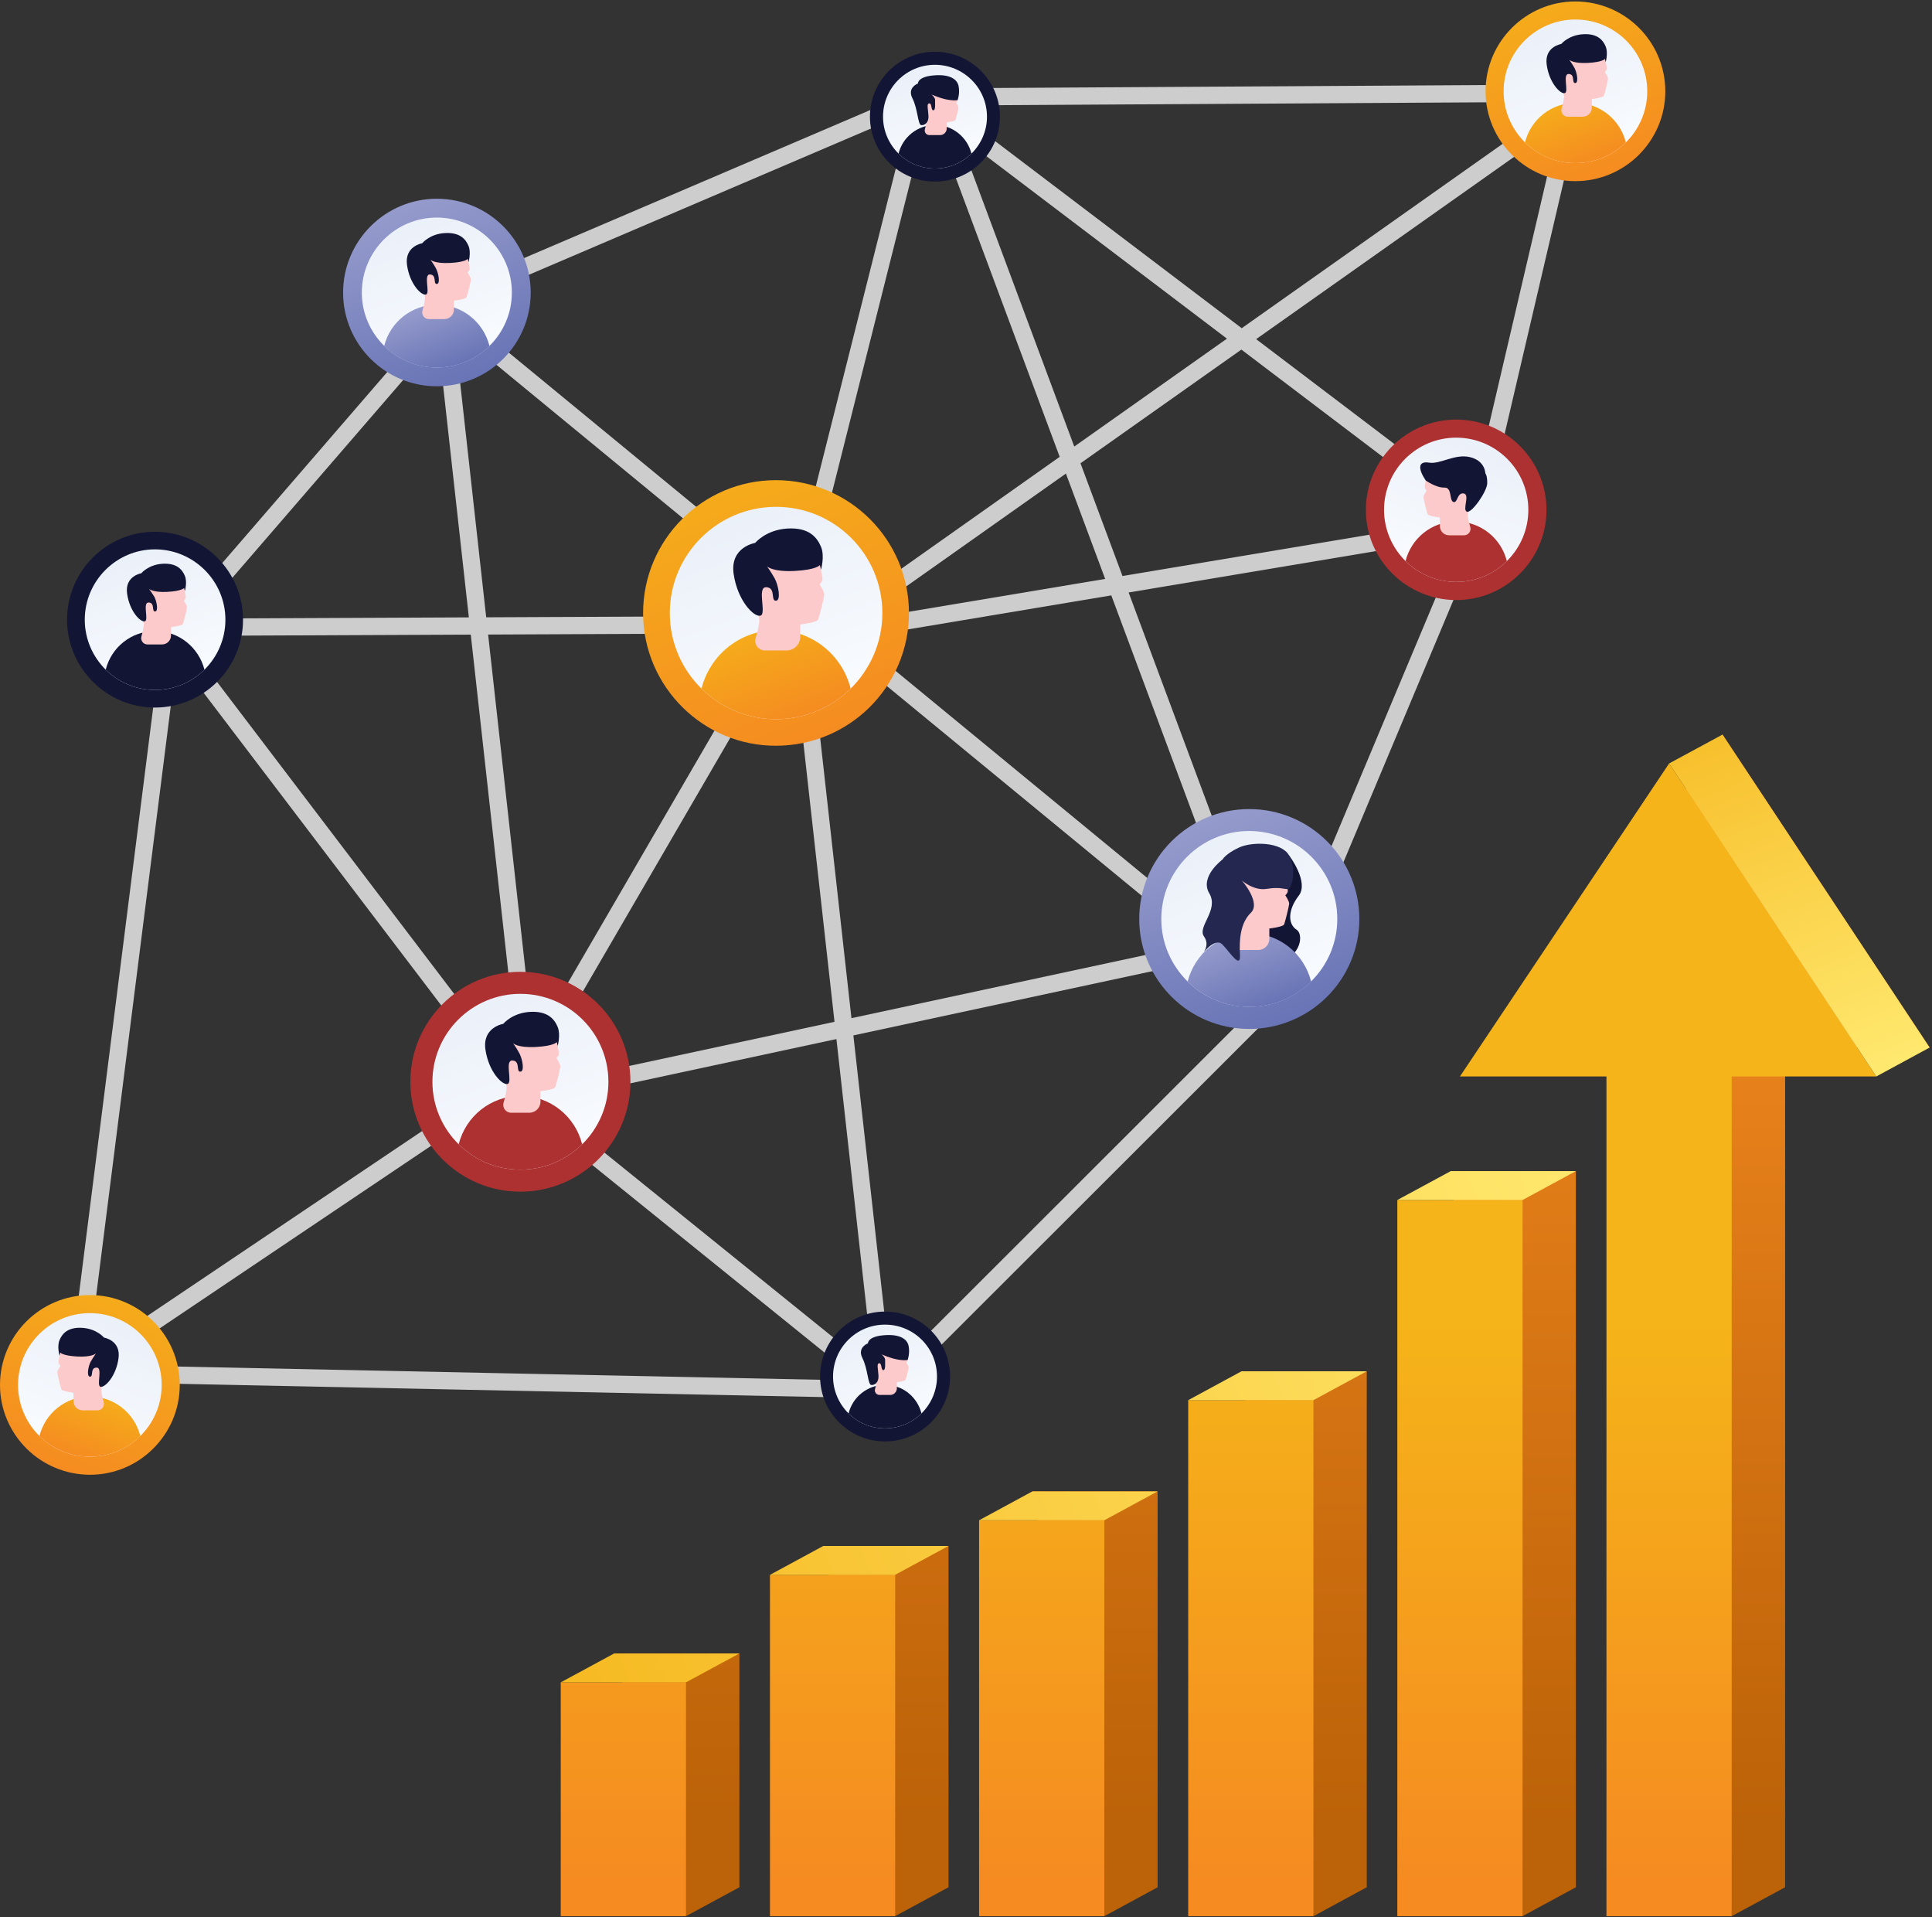 <svg width="379" height="376" viewBox="0 0 379 376" fill="none" xmlns="http://www.w3.org/2000/svg">
    <rect x="0" y="0" width="379" height="376" fill="#333333" stroke="none"/>
    <path d="M145.047 370.137L134.568 375.804L120.48 324.281H145.047V370.137Z" fill="url(#paint0_linear_407_2478)" />
    <path d="M186.07 370.137L175.591 375.804L161.504 303.198H186.07V370.137Z" fill="url(#paint1_linear_407_2478)" />
    <path d="M227.093 370.137L216.637 375.804L202.527 292.494H227.093V370.137Z" fill="url(#paint2_linear_407_2478)" />
    <path d="M268.117 370.137L257.66 375.804L243.551 268.937H268.117V370.137Z" fill="url(#paint3_linear_407_2478)" />
    <path d="M309.138 370.137L298.681 375.804L284.594 229.68H309.138V370.137Z" fill="url(#paint4_linear_407_2478)" />
    <path d="M378.534 205.45L337.902 144.069L296.879 205.45H325.619L339.707 375.804L350.185 370.137V205.45H378.534Z"
        fill="url(#paint5_linear_407_2478)" />
    <path d="M134.566 329.948H110V375.804H134.566V329.948Z" fill="url(#paint6_linear_407_2478)" />
    <path d="M175.609 308.865H151.043V375.804H175.609V308.865Z" fill="url(#paint7_linear_407_2478)" />
    <path d="M216.633 298.161H192.066V375.804H216.633V298.161Z" fill="url(#paint8_linear_407_2478)" />
    <path d="M257.656 274.603H233.09V375.804H257.656V274.603Z" fill="url(#paint9_linear_407_2478)" />
    <path d="M298.679 235.347H274.113V375.804H298.679V235.347Z" fill="url(#paint10_linear_407_2478)" />
    <path d="M368.075 211.117L327.422 149.736L286.398 211.117H315.139V375.804H339.705V211.117H368.075Z"
        fill="url(#paint11_linear_407_2478)" />
    <path d="M145.045 324.281L134.566 329.948H110L120.479 324.281H145.045Z" fill="url(#paint12_linear_407_2478)" />
    <path d="M186.066 303.198L175.587 308.865H151.043L161.5 303.198H186.066Z" fill="url(#paint13_linear_407_2478)" />
    <path d="M227.089 292.494L216.633 298.161H192.066L202.523 292.494H227.089Z" fill="url(#paint14_linear_407_2478)" />
    <path d="M268.113 268.937L257.656 274.603H233.09L243.547 268.937H268.113Z" fill="url(#paint15_linear_407_2478)" />
    <path d="M309.136 229.681L298.679 235.348H274.113L284.592 229.681H309.136Z" fill="url(#paint16_linear_407_2478)" />
    <path d="M337.901 144.069L327.422 149.736L368.076 211.117L378.532 205.45L337.901 144.069Z"
        fill="url(#paint17_linear_407_2478)" />
    <path d="M102.09 212.155L155.527 120.226" stroke="#CDCDCD" stroke-width="3.384" stroke-miterlimit="10" />
    <path d="M85.719 59.757L250.66 195.437L288.987 104.094L309.053 18.265L181.005 19.025L85.719 59.757Z"
        stroke="#CDCDCD" stroke-width="3.384" stroke-miterlimit="10" />
    <path d="M98.437 210.006L33.543 124.655L87.175 62.58L104.111 214.934L245.094 184.646L186.396 27.08"
        stroke="#CDCDCD" stroke-width="3.384" stroke-miterlimit="10" />
    <path d="M309.074 20.176L161.373 124.525L291.421 102.769L181.004 19.025L154.438 124.525" stroke="#CDCDCD"
        stroke-width="3.384" stroke-miterlimit="10" />
    <path d="M156.982 122.484L33.543 123.027" stroke="#CDCDCD" stroke-width="3.384" stroke-miterlimit="10" />
    <path d="M156.981 124.916L173.46 272.559L102.109 214.935" stroke="#CDCDCD" stroke-width="3.384"
        stroke-miterlimit="10" />
    <path d="M33.543 124.655L15.238 269.302L173.461 272.559L250.66 195.437" stroke="#CDCDCD" stroke-width="3.384"
        stroke-miterlimit="10" />
    <path d="M99.567 212.59L15.238 269.302" stroke="#CDCDCD" stroke-width="3.384" stroke-miterlimit="10" />
    <path
        d="M186.376 269.975C186.376 273.514 184.919 276.728 182.571 279.029C180.267 281.309 177.093 282.698 173.615 282.698C170.136 282.698 166.984 281.309 164.679 279.029C162.332 276.728 160.875 273.514 160.875 269.975C160.875 262.94 166.593 257.23 173.615 257.23C180.658 257.23 186.376 262.94 186.376 269.975Z"
        fill="#131535" />
    <path
        d="M183.81 269.975C183.81 272.797 182.636 275.36 180.766 277.205C178.919 279.029 176.375 280.136 173.592 280.136C170.81 280.136 168.288 279.029 166.462 277.205C164.592 275.36 163.418 272.797 163.418 269.975C163.418 264.351 167.983 259.792 173.592 259.792C179.245 259.77 183.81 264.33 183.81 269.975Z"
        fill="url(#paint18_linear_407_2478)" />
    <path
        d="M180.766 277.205C178.918 279.029 176.374 280.136 173.592 280.136C170.809 280.136 168.287 279.029 166.461 277.205C167.265 273.992 170.157 271.604 173.635 271.604C177.092 271.604 179.961 273.992 180.766 277.205Z"
        fill="#131535" />
    <path
        d="M177.788 265.264C177.788 265.264 178.136 266.588 178.071 266.805C178.005 267.022 177.788 267.218 177.788 267.218C177.788 267.218 178.266 267.912 178.245 268.216C178.223 268.52 177.766 270.366 177.636 270.626C177.505 270.887 175.94 271.082 175.94 271.082V272.277C175.94 272.993 175.353 273.579 174.636 273.579H172.527C171.918 273.579 171.483 272.993 171.657 272.407C171.853 271.734 172.027 270.974 172.005 270.605C171.962 269.888 170.918 267.999 171.201 266.132C171.483 264.221 177.027 262.506 177.788 265.264Z"
        fill="#FCCACA" />
    <path
        d="M172.918 265.611C172.918 265.611 174.788 266.458 176.331 266.675C177.875 266.892 178.07 266.675 178.07 266.675C178.07 266.675 178.527 265.394 178.244 263.983C177.962 262.571 176.462 261.594 173.309 261.877C170.157 262.159 170.266 263.462 170.266 263.462C170.266 263.462 168.114 264.243 169.179 266.349C170.244 268.455 170.244 271.517 170.896 271.625C171.548 271.712 172.418 271.169 172.331 269.802C172.266 268.434 171.918 267.413 172.483 267.37C173.027 267.326 172.788 268.738 173.288 268.716C173.788 268.694 173.592 267.261 173.636 266.74C173.657 266.176 172.918 265.611 172.918 265.611Z"
        fill="#131535" />
    <path
        d="M178.31 120.248C178.31 127.478 175.31 134.056 170.527 138.768C165.81 143.414 159.31 146.259 152.201 146.259C145.092 146.259 138.657 143.414 133.939 138.768C129.156 134.056 126.156 127.478 126.156 120.248C126.156 105.852 137.852 94.171 152.201 94.171C166.614 94.171 178.31 105.852 178.31 120.248Z"
        fill="url(#paint19_linear_407_2478)" />
    <path
        d="M173.092 120.248C173.092 126.023 170.7 131.277 166.874 135.055C163.113 138.768 157.896 141.048 152.221 141.048C146.547 141.048 141.373 138.768 137.612 135.055C133.786 131.299 131.395 126.045 131.395 120.248C131.395 108.74 140.743 99.404 152.221 99.404C163.744 99.382 173.092 108.74 173.092 120.248Z"
        fill="url(#paint20_linear_407_2478)" />
    <path
        d="M166.875 135.056C163.114 138.768 157.897 141.048 152.222 141.048C146.548 141.048 141.374 138.768 137.613 135.056C139.266 128.477 145.157 123.592 152.266 123.592C159.331 123.592 165.223 128.477 166.875 135.056Z"
        fill="url(#paint21_linear_407_2478)" />
    <path
        d="M160.767 110.608C160.767 110.608 161.463 113.343 161.332 113.778C161.202 114.212 160.767 114.603 160.767 114.603C160.767 114.603 161.745 116.014 161.702 116.622C161.658 117.23 160.724 121.029 160.463 121.55C160.202 122.072 156.984 122.484 156.984 122.484V124.916C156.984 126.371 155.789 127.565 154.332 127.565H150.028C148.788 127.565 147.897 126.371 148.223 125.176C148.614 123.809 149.006 122.245 148.941 121.485C148.832 120.031 146.723 116.166 147.31 112.323C147.854 108.501 159.224 104.984 160.767 110.608Z"
        fill="#FCCACA" />
    <path
        d="M150.463 111.085C150.463 111.085 151.55 112.192 155.876 111.975C160.202 111.758 160.833 110.825 160.833 110.825L161.05 111.736C161.05 111.736 161.833 109.066 161.05 107.22C160.267 105.375 158.68 103.399 154.441 103.659C150.224 103.92 148.136 106.482 148.136 106.482C148.136 106.482 143.158 107.264 143.919 112.561C144.68 117.838 147.919 121.094 149.18 120.747C150.441 120.4 148.397 115.058 150.332 115.167C152.267 115.276 151.115 117.816 152.202 117.816C153.267 117.816 152.702 114.754 151.963 113.43C151.224 112.106 150.463 111.085 150.463 111.085Z"
        fill="#131535" />
    <path
        d="M266.66 180.26C266.66 186.252 264.182 191.68 260.225 195.589C256.312 199.432 250.942 201.798 245.05 201.798C239.159 201.798 233.833 199.432 229.919 195.589C225.963 191.68 223.484 186.252 223.484 180.26C223.484 168.34 233.159 158.678 245.05 158.678C256.986 158.678 266.66 168.34 266.66 180.26Z"
        fill="url(#paint22_linear_407_2478)" />
    <path
        d="M262.335 180.238C262.335 185.015 260.357 189.379 257.183 192.484C254.053 195.567 249.748 197.456 245.052 197.456C240.356 197.456 236.074 195.567 232.965 192.484C229.791 189.357 227.812 185.015 227.812 180.238C227.812 170.706 235.552 162.977 245.052 162.977C254.596 162.999 262.335 170.728 262.335 180.238Z"
        fill="url(#paint23_linear_407_2478)" />
    <path
        d="M252.897 167.797C252.897 167.797 256.854 172.986 254.767 175.678C252.68 178.37 252.571 181.171 254.332 182.322C256.093 183.473 254.637 189.031 249.723 188.054C244.81 187.077 243.18 180.585 243.18 180.585L252.897 167.797Z"
        fill="#131535" />
    <path
        d="M257.203 192.505C254.072 195.588 249.768 197.477 245.072 197.477C240.376 197.477 236.093 195.588 232.984 192.505C234.354 187.056 239.224 183.017 245.115 183.017C250.963 183.017 255.833 187.056 257.203 192.505Z"
        fill="url(#paint24_linear_407_2478)" />
    <path
        d="M252.136 172.27C252.136 172.27 252.723 174.528 252.614 174.897C252.505 175.266 252.136 175.592 252.136 175.592C252.136 175.592 252.94 176.764 252.897 177.264C252.853 177.763 252.092 180.911 251.875 181.345C251.658 181.78 249.005 182.105 249.005 182.105V184.125C249.005 185.341 248.027 186.318 246.809 186.318H243.244C242.222 186.318 241.483 185.341 241.766 184.342C242.092 183.213 242.396 181.91 242.353 181.28C242.266 180.086 240.527 176.873 241.005 173.703C241.461 170.533 250.875 167.623 252.136 172.27Z"
        fill="#FCCACA" />
    <path
        d="M243.614 172.682C243.614 172.682 245.919 174.745 248.484 174.332C251.028 173.92 251.745 174.376 252.593 174.376C253.462 174.376 254.376 170.511 252.897 167.797C251.419 165.083 245.636 165.018 243.027 166.234C240.418 167.449 239.832 168.557 239.832 168.557C239.832 168.557 235.266 171.922 237.223 175.201C239.179 178.479 234.831 181.736 236.179 183.647C237.527 185.557 235.723 187.229 235.723 187.229C235.723 187.229 238.31 183.755 239.766 185.21C241.223 186.665 243.419 190.247 243.245 187.229C243.071 184.233 243.353 180.976 245.375 179.022C247.44 177.046 243.614 172.682 243.614 172.682Z"
        fill="#242851" />
    <path
        d="M267.941 100.012C267.941 104.919 269.963 109.391 273.224 112.583C276.42 115.731 280.855 117.685 285.681 117.685C290.507 117.685 294.877 115.753 298.095 112.583C301.334 109.391 303.377 104.919 303.377 100.012C303.377 90.241 295.442 82.294 285.681 82.294C275.898 82.294 267.941 90.219 267.941 100.012Z"
        fill="#AD3131" />
    <path
        d="M271.508 99.99C271.508 103.92 273.138 107.481 275.725 110.043C278.291 112.561 281.813 114.125 285.682 114.125C289.552 114.125 293.052 112.583 295.596 110.043C298.204 107.481 299.813 103.92 299.813 99.99C299.813 92.174 293.465 85.834 285.661 85.834C277.856 85.834 271.508 92.174 271.508 99.99Z"
        fill="url(#paint25_linear_407_2478)" />
    <path
        d="M275.723 110.043C278.288 112.561 281.81 114.125 285.679 114.125C289.549 114.125 293.049 112.583 295.593 110.043C294.484 105.57 290.462 102.27 285.636 102.27C280.853 102.27 276.831 105.592 275.723 110.043Z"
        fill="#AD3131" />
    <path
        d="M279.877 93.454C279.877 93.454 279.399 95.3 279.486 95.604C279.573 95.908 279.877 96.168 279.877 96.168C279.877 96.168 279.225 97.124 279.247 97.536C279.268 97.949 279.899 100.533 280.094 100.88C280.29 101.227 282.464 101.51 282.464 101.51V103.182C282.464 104.18 283.268 104.984 284.269 104.984H287.203C288.051 104.984 288.66 104.18 288.421 103.355C288.16 102.422 287.899 101.358 287.921 100.858C287.986 99.881 289.421 97.254 289.03 94.627C288.638 92 280.921 89.633 279.877 93.454Z"
        fill="#FCCACA" />
    <path
        d="M279.683 94.236C279.683 94.236 281.748 95.691 283.335 95.626C284.922 95.561 284.248 98.166 285.118 98.448C285.966 98.731 285.792 96.603 287.118 96.776C288.444 96.95 286.792 100.033 287.77 100.359C288.748 100.663 291.727 96.342 291.749 94.779C291.77 93.216 291.379 92.825 291.379 92.825C291.379 92.825 291.357 90.371 288.379 89.655C285.401 88.938 282.553 91.088 280.357 90.74C278.161 90.371 278.139 91.913 279.683 94.236Z"
        fill="#131535" />
    <path
        d="M196.157 22.89C196.157 26.429 194.701 29.642 192.353 31.944C190.048 34.224 186.874 35.613 183.396 35.613C179.917 35.613 176.765 34.224 174.461 31.944C172.113 29.642 170.656 26.429 170.656 22.89C170.656 15.855 176.374 10.145 183.396 10.145C190.44 10.145 196.157 15.855 196.157 22.89Z"
        fill="#131535" />
    <path
        d="M193.615 22.89C193.615 25.713 192.441 28.275 190.571 30.12C188.723 31.944 186.18 33.051 183.397 33.051C180.614 33.051 178.092 31.944 176.266 30.12C174.397 28.275 173.223 25.713 173.223 22.89C173.223 17.267 177.788 12.707 183.397 12.707C189.028 12.707 193.615 17.267 193.615 22.89Z"
        fill="url(#paint26_linear_407_2478)" />
    <path
        d="M190.571 30.12C188.723 31.944 186.179 33.051 183.396 33.051C180.614 33.051 178.092 31.944 176.266 30.12C177.07 26.907 179.961 24.518 183.44 24.518C186.875 24.518 189.766 26.907 190.571 30.12Z"
        fill="#131535" />
    <path
        d="M187.569 18.178C187.569 18.178 187.917 19.503 187.852 19.72C187.787 19.937 187.569 20.132 187.569 20.132C187.569 20.132 188.048 20.827 188.026 21.131C188.004 21.435 187.548 23.281 187.417 23.541C187.287 23.802 185.721 23.997 185.721 23.997V25.191C185.721 25.908 185.134 26.494 184.417 26.494H182.308C181.699 26.494 181.265 25.908 181.439 25.322C181.634 24.648 181.808 23.889 181.786 23.519C181.743 22.803 180.699 20.914 180.982 19.047C181.265 17.158 186.83 15.421 187.569 18.178Z"
        fill="#FCCACA" />
    <path
        d="M182.723 18.526C182.723 18.526 184.592 19.372 186.136 19.59C187.68 19.807 187.875 19.59 187.875 19.59C187.875 19.59 188.332 18.308 188.049 16.897C187.766 15.486 186.266 14.509 183.114 14.791C179.962 15.073 180.071 16.376 180.071 16.376C180.071 16.376 177.918 17.158 178.984 19.264C180.049 21.37 180.049 24.431 180.701 24.54C181.353 24.627 182.223 24.084 182.136 22.716C182.071 21.348 181.723 20.328 182.288 20.284C182.853 20.241 182.592 21.652 183.092 21.631C183.592 21.609 183.397 20.176 183.44 19.655C183.462 19.112 182.723 18.526 182.723 18.526Z"
        fill="#131535" />
    <path
        d="M123.675 212.177C123.675 218.17 121.197 223.598 117.24 227.506C113.327 231.349 107.958 233.715 102.066 233.715C96.174 233.715 90.848 231.349 86.935 227.506C82.978 223.598 80.5 218.17 80.5 212.177C80.5 200.257 90.174 190.595 102.066 190.595C114.001 190.595 123.675 200.257 123.675 212.177Z"
        fill="#AD3131" />
    <path
        d="M119.351 212.177C119.351 216.954 117.373 221.318 114.199 224.423C111.068 227.506 106.764 229.395 102.068 229.395C97.372 229.395 93.089 227.506 89.981 224.423C86.806 221.296 84.828 216.954 84.828 212.177C84.828 202.645 92.567 194.916 102.068 194.916C111.612 194.916 119.351 202.645 119.351 212.177Z"
        fill="url(#paint27_linear_407_2478)" />
    <path
        d="M114.199 224.423C111.068 227.506 106.764 229.395 102.068 229.395C97.372 229.395 93.089 227.506 89.981 224.423C91.35 218.973 96.22 214.935 102.111 214.935C107.959 214.935 112.851 218.973 114.199 224.423Z"
        fill="#AD3131" />
    <path
        d="M109.155 204.187C109.155 204.187 109.742 206.445 109.634 206.814C109.525 207.183 109.155 207.509 109.155 207.509C109.155 207.509 109.96 208.681 109.916 209.181C109.873 209.68 109.112 212.828 108.894 213.262C108.677 213.697 106.025 214.022 106.025 214.022V216.042C106.025 217.258 105.046 218.235 103.829 218.235H100.264C99.242 218.235 98.503 217.258 98.785 216.259C99.112 215.13 99.416 213.827 99.372 213.197C99.285 212.003 97.546 208.79 98.025 205.62C98.481 202.45 107.873 199.54 109.155 204.187Z"
        fill="#FCCACA" />
    <path
        d="M100.635 204.599C100.635 204.599 101.526 205.533 105.113 205.338C108.7 205.142 109.222 204.382 109.222 204.382L109.396 205.142C109.396 205.142 110.027 202.949 109.396 201.408C108.766 199.866 107.418 198.238 103.939 198.455C100.439 198.672 98.722 200.8 98.722 200.8C98.722 200.8 94.613 201.451 95.222 205.815C95.852 210.179 98.526 212.872 99.57 212.59C100.613 212.286 98.917 207.9 100.526 207.987C102.135 208.073 101.178 210.179 102.07 210.179C102.961 210.179 102.483 207.639 101.874 206.554C101.265 205.425 100.635 204.599 100.635 204.599Z"
        fill="#131535" />
    <path
        d="M326.684 17.918C326.684 22.803 324.662 27.254 321.423 30.446C318.227 33.594 313.836 35.526 309.031 35.526C304.227 35.526 299.857 33.594 296.683 30.446C293.444 27.254 291.422 22.825 291.422 17.918C291.422 8.191 299.335 0.287 309.031 0.287C318.771 0.287 326.684 8.191 326.684 17.918Z"
        fill="url(#paint28_linear_407_2478)" />
    <path
        d="M323.14 17.918C323.14 21.826 321.531 25.387 318.944 27.927C316.4 30.446 312.879 31.987 309.031 31.987C305.183 31.987 301.704 30.446 299.161 27.927C296.574 25.387 294.965 21.826 294.965 17.918C294.965 10.123 301.291 3.827 309.052 3.827C316.813 3.827 323.14 10.123 323.14 17.918Z"
        fill="url(#paint29_linear_407_2478)" />
    <path
        d="M318.943 27.927C316.4 30.445 312.878 31.987 309.03 31.987C305.182 31.987 301.704 30.445 299.16 27.927C300.269 23.476 304.269 20.175 309.074 20.175C313.835 20.175 317.835 23.476 318.943 27.927Z"
        fill="url(#paint30_linear_407_2478)" />
    <path
        d="M314.813 11.404C314.813 11.404 315.292 13.25 315.205 13.554C315.118 13.858 314.813 14.118 314.813 14.118C314.813 14.118 315.465 15.073 315.444 15.486C315.422 15.899 314.792 18.46 314.618 18.808C314.444 19.155 312.27 19.438 312.27 19.438V21.088C312.27 22.087 311.465 22.89 310.465 22.89H307.552C306.704 22.89 306.117 22.087 306.335 21.283C306.596 20.371 306.856 19.286 306.813 18.786C306.748 17.809 305.313 15.182 305.704 12.598C306.096 9.971 313.77 7.604 314.813 11.404Z"
        fill="#FCCACA" />
    <path
        d="M307.835 11.73C307.835 11.73 308.574 12.49 311.488 12.338C314.401 12.186 314.836 11.556 314.836 11.556L314.988 12.186C314.988 12.186 315.509 10.383 314.988 9.124C314.466 7.865 313.379 6.54 310.531 6.714C307.683 6.888 306.27 8.625 306.27 8.625C306.27 8.625 302.9 9.146 303.422 12.728C303.922 16.311 306.14 18.504 306.966 18.265C307.814 18.026 306.444 14.422 307.748 14.509C309.053 14.574 308.27 16.289 309.009 16.289C309.727 16.289 309.357 14.205 308.857 13.315C308.357 12.425 307.835 11.73 307.835 11.73Z"
        fill="#131535" />
    <path
        d="M0 271.625C0 276.51 2.022 280.961 5.261 284.153C8.457 287.301 12.848 289.233 17.653 289.233C22.457 289.233 26.827 287.301 30.001 284.153C33.24 280.961 35.262 276.532 35.262 271.625C35.262 261.898 27.349 253.994 17.653 253.994C7.913 253.994 0 261.898 0 271.625Z"
        fill="url(#paint31_linear_407_2478)" />
    <path
        d="M3.543 271.625C3.543 275.533 5.152 279.094 7.739 281.634C10.282 284.153 13.804 285.694 17.652 285.694C21.5 285.694 24.979 284.153 27.522 281.634C30.109 279.094 31.718 275.533 31.718 271.625C31.718 263.83 25.392 257.534 17.63 257.534C9.848 257.534 3.543 263.852 3.543 271.625Z"
        fill="url(#paint32_linear_407_2478)" />
    <path
        d="M7.742 281.634C10.286 284.152 13.808 285.694 17.656 285.694C21.504 285.694 24.982 284.152 27.526 281.634C26.417 277.183 22.417 273.883 17.612 273.883C12.851 273.883 8.851 277.183 7.742 281.634Z"
        fill="url(#paint33_linear_407_2478)" />
    <path
        d="M11.873 265.111C11.873 265.111 11.395 266.956 11.482 267.26C11.569 267.564 11.873 267.825 11.873 267.825C11.873 267.825 11.221 268.78 11.243 269.193C11.264 269.605 11.895 272.167 12.069 272.515C12.243 272.862 14.417 273.144 14.417 273.144V274.794C14.417 275.793 15.221 276.596 16.221 276.596H19.134C19.982 276.596 20.569 275.793 20.352 274.99C20.091 274.078 19.83 272.992 19.873 272.493C19.939 271.516 21.373 268.889 20.982 266.305C20.591 263.721 12.917 261.311 11.873 265.111Z"
        fill="#FCCACA" />
    <path
        d="M18.83 265.436C18.83 265.436 18.09 266.196 15.177 266.044C12.242 265.892 11.829 265.263 11.829 265.263L11.677 265.892C11.677 265.892 11.155 264.09 11.677 262.831C12.199 261.572 13.286 260.247 16.134 260.421C18.982 260.595 20.395 262.332 20.395 262.332C20.395 262.332 23.765 262.853 23.243 266.435C22.743 270.018 20.525 272.211 19.699 271.972C18.873 271.733 20.221 268.129 18.917 268.216C17.612 268.281 18.395 269.996 17.656 269.996C16.938 269.996 17.308 267.912 17.808 267.021C18.33 266.131 18.83 265.436 18.83 265.436Z"
        fill="#131535" />
    <path
        d="M47.675 121.55C47.675 126.327 45.697 130.691 42.523 133.796C39.392 136.879 35.088 138.768 30.392 138.768C25.696 138.768 21.413 136.879 18.305 133.796C15.131 130.669 13.152 126.327 13.152 121.55C13.152 112.018 20.892 104.289 30.392 104.289C39.936 104.311 47.675 112.04 47.675 121.55Z"
        fill="#131535" />
    <path
        d="M44.217 121.55C44.217 125.372 42.63 128.845 40.108 131.342C37.608 133.796 34.173 135.316 30.412 135.316C26.651 135.316 23.238 133.796 20.738 131.342C18.216 128.845 16.629 125.372 16.629 121.55C16.629 113.929 22.825 107.741 30.412 107.741C38.021 107.763 44.217 113.929 44.217 121.55Z"
        fill="url(#paint34_linear_407_2478)" />
    <path
        d="M40.109 131.342C37.608 133.796 34.173 135.316 30.413 135.316C26.651 135.316 23.238 133.796 20.738 131.342C21.825 126.978 25.738 123.765 30.434 123.765C35.108 123.765 39 127 40.109 131.342Z"
        fill="#131535" />
    <path
        d="M36.064 115.167C36.064 115.167 36.52 116.969 36.434 117.251C36.346 117.534 36.064 117.794 36.064 117.794C36.064 117.794 36.694 118.728 36.673 119.14C36.651 119.553 36.042 122.05 35.846 122.397C35.672 122.745 33.542 123.005 33.542 123.005V124.634C33.542 125.611 32.759 126.392 31.781 126.392H28.933C28.107 126.392 27.52 125.611 27.738 124.807C27.998 123.917 28.238 122.853 28.216 122.376C28.151 121.42 26.759 118.858 27.129 116.318C27.498 113.777 35.042 111.454 36.064 115.167Z"
        fill="#FCCACA" />
    <path
        d="M29.239 115.492C29.239 115.492 29.957 116.231 32.826 116.079C35.696 115.927 36.109 115.319 36.109 115.319L36.261 115.927C36.261 115.927 36.783 114.168 36.261 112.93C35.739 111.693 34.696 110.412 31.891 110.564C29.109 110.738 27.717 112.431 27.717 112.431C27.717 112.431 24.435 112.952 24.935 116.448C25.435 119.944 27.587 122.093 28.413 121.854C29.239 121.615 27.891 118.098 29.174 118.163C30.457 118.228 29.696 119.922 30.413 119.922C31.131 119.922 30.739 117.881 30.261 117.012C29.739 116.166 29.239 115.492 29.239 115.492Z"
        fill="#131535" />
    <path
        d="M104.11 57.391C104.11 62.493 102.002 67.139 98.632 70.461C95.306 73.74 90.697 75.759 85.675 75.759C80.653 75.759 76.109 73.74 72.783 70.461C69.413 67.139 67.305 62.493 67.305 57.391C67.305 47.229 75.566 38.978 85.697 38.978C95.849 38.978 104.11 47.229 104.11 57.391Z"
        fill="url(#paint35_linear_407_2478)" />
    <path
        d="M100.412 57.39C100.412 61.472 98.717 65.185 96.021 67.834C93.369 70.461 89.673 72.068 85.673 72.068C81.651 72.068 78.02 70.461 75.368 67.834C72.672 65.185 70.977 61.472 70.977 57.39C70.977 49.27 77.585 42.669 85.673 42.669C93.803 42.669 100.412 49.27 100.412 57.39Z"
        fill="url(#paint36_linear_407_2478)" />
    <path
        d="M96.02 67.856C93.368 70.483 89.672 72.09 85.672 72.09C81.65 72.09 78.019 70.483 75.367 67.856C76.519 63.209 80.694 59.757 85.715 59.757C90.694 59.757 94.868 63.209 96.02 67.856Z"
        fill="url(#paint37_linear_407_2478)" />
    <path
        d="M91.717 50.595C91.717 50.595 92.217 52.527 92.13 52.831C92.043 53.135 91.717 53.417 91.717 53.417C91.717 53.417 92.391 54.416 92.369 54.85C92.347 55.285 91.695 57.955 91.499 58.324C91.304 58.693 89.043 58.976 89.043 58.976V60.712C89.043 61.755 88.195 62.58 87.173 62.58H84.129C83.26 62.58 82.629 61.733 82.869 60.908C83.151 59.953 83.412 58.824 83.369 58.303C83.303 57.282 81.803 54.546 82.216 51.832C82.608 49.096 90.63 46.621 91.717 50.595Z"
        fill="#FCCACA" />
    <path
        d="M84.433 50.942C84.433 50.942 85.194 51.724 88.259 51.572C91.325 51.42 91.76 50.768 91.76 50.768L91.912 51.42C91.912 51.42 92.455 49.531 91.912 48.228C91.368 46.925 90.238 45.536 87.259 45.709C84.281 45.883 82.824 47.707 82.824 47.707C82.824 47.707 79.324 48.271 79.846 51.984C80.368 55.719 82.672 58.02 83.564 57.76C84.455 57.499 82.998 53.743 84.368 53.83C85.737 53.917 84.933 55.697 85.672 55.697C86.433 55.697 86.02 53.526 85.498 52.592C84.977 51.637 84.433 50.942 84.433 50.942Z"
        fill="#131535" />
    <defs>
        <linearGradient id="paint0_linear_407_2478" x1="132.758" y1="140.832" x2="132.758" y2="355.883"
            gradientUnits="userSpaceOnUse">
            <stop stop-color="#F58B21" />
            <stop offset="1" stop-color="#BC6208" />
        </linearGradient>
        <linearGradient id="paint1_linear_407_2478" x1="173.785" y1="148.973" x2="173.785" y2="356.574"
            gradientUnits="userSpaceOnUse">
            <stop stop-color="#F58B21" />
            <stop offset="1" stop-color="#BC6208" />
        </linearGradient>
        <linearGradient id="paint2_linear_407_2478" x1="214.813" y1="151.415" x2="214.813" y2="356.781"
            gradientUnits="userSpaceOnUse">
            <stop stop-color="#F58B21" />
            <stop offset="1" stop-color="#BC6208" />
        </linearGradient>
        <linearGradient id="paint3_linear_407_2478" x1="255.841" y1="154.968" x2="255.841" y2="357.082"
            gradientUnits="userSpaceOnUse">
            <stop stop-color="#F58B21" />
            <stop offset="1" stop-color="#BC6208" />
        </linearGradient>
        <linearGradient id="paint4_linear_407_2478" x1="296.866" y1="158.242" x2="296.866" y2="357.36"
            gradientUnits="userSpaceOnUse">
            <stop stop-color="#F58B21" />
            <stop offset="1" stop-color="#BC6208" />
        </linearGradient>
        <linearGradient id="paint5_linear_407_2478" x1="337.704" y1="161.439" x2="337.704" y2="357.631"
            gradientUnits="userSpaceOnUse">
            <stop stop-color="#F58B21" />
            <stop offset="1" stop-color="#BC6208" />
        </linearGradient>
        <linearGradient id="paint6_linear_407_2478" x1="122.291" y1="369.418" x2="122.291" y2="259.549"
            gradientUnits="userSpaceOnUse">
            <stop stop-color="#F58B21" />
            <stop offset="1" stop-color="#F5B419" />
        </linearGradient>
        <linearGradient id="paint7_linear_407_2478" x1="163.316" y1="369.418" x2="163.316" y2="259.549"
            gradientUnits="userSpaceOnUse">
            <stop stop-color="#F58B21" />
            <stop offset="1" stop-color="#F5B419" />
        </linearGradient>
        <linearGradient id="paint8_linear_407_2478" x1="204.344" y1="369.418" x2="204.344" y2="259.549"
            gradientUnits="userSpaceOnUse">
            <stop stop-color="#F58B21" />
            <stop offset="1" stop-color="#F5B419" />
        </linearGradient>
        <linearGradient id="paint9_linear_407_2478" x1="245.372" y1="369.418" x2="245.372" y2="259.549"
            gradientUnits="userSpaceOnUse">
            <stop stop-color="#F58B21" />
            <stop offset="1" stop-color="#F5B419" />
        </linearGradient>
        <linearGradient id="paint10_linear_407_2478" x1="286.4" y1="369.417" x2="286.4" y2="259.549"
            gradientUnits="userSpaceOnUse">
            <stop stop-color="#F58B21" />
            <stop offset="1" stop-color="#F5B419" />
        </linearGradient>
        <linearGradient id="paint11_linear_407_2478" x1="327.237" y1="369.418" x2="327.237" y2="259.549"
            gradientUnits="userSpaceOnUse">
            <stop stop-color="#F58B21" />
            <stop offset="1" stop-color="#F5B419" />
        </linearGradient>
        <linearGradient id="paint12_linear_407_2478" x1="327.583" y1="245.563" x2="87.183" y2="343.81"
            gradientUnits="userSpaceOnUse">
            <stop stop-color="#FFEA71" />
            <stop offset="1" stop-color="#F5B419" />
        </linearGradient>
        <linearGradient id="paint13_linear_407_2478" x1="326.055" y1="241.827" x2="85.654" y2="340.075"
            gradientUnits="userSpaceOnUse">
            <stop stop-color="#FFEA71" />
            <stop offset="1" stop-color="#F5B419" />
        </linearGradient>
        <linearGradient id="paint14_linear_407_2478" x1="328.163" y1="246.985" x2="87.762" y2="345.233"
            gradientUnits="userSpaceOnUse">
            <stop stop-color="#FFEA71" />
            <stop offset="1" stop-color="#F5B419" />
        </linearGradient>
        <linearGradient id="paint15_linear_407_2478" x1="325.772" y1="241.136" x2="85.372" y2="339.384"
            gradientUnits="userSpaceOnUse">
            <stop stop-color="#FFEA71" />
            <stop offset="1" stop-color="#F5B419" />
        </linearGradient>
        <linearGradient id="paint16_linear_407_2478" x1="317.878" y1="221.819" x2="77.477" y2="320.066"
            gradientUnits="userSpaceOnUse">
            <stop stop-color="#FFEA71" />
            <stop offset="1" stop-color="#F5B419" />
        </linearGradient>
        <linearGradient id="paint17_linear_407_2478" x1="366.99" y1="213.564" x2="332.065" y2="123.642"
            gradientUnits="userSpaceOnUse">
            <stop stop-color="#FFEA71" />
            <stop offset="1" stop-color="#F5B419" />
        </linearGradient>
        <linearGradient id="paint18_linear_407_2478" x1="177.502" y1="279.926" x2="167.817" y2="254.99"
            gradientUnits="userSpaceOnUse">
            <stop stop-color="#F9FCFF" />
            <stop offset="1" stop-color="#E7EDF7" />
        </linearGradient>
        <linearGradient id="paint19_linear_407_2478" x1="162.166" y1="145.739" x2="137.382" y2="81.928"
            gradientUnits="userSpaceOnUse">
            <stop stop-color="#F58B21" />
            <stop offset="1" stop-color="#F5B419" />
        </linearGradient>
        <linearGradient id="paint20_linear_407_2478" x1="160.174" y1="140.623" x2="140.358" y2="89.603"
            gradientUnits="userSpaceOnUse">
            <stop stop-color="#F9FCFF" />
            <stop offset="1" stop-color="#E7EDF7" />
        </linearGradient>
        <linearGradient id="paint21_linear_407_2478" x1="155.005" y1="141.998" x2="146.106" y2="119.086"
            gradientUnits="userSpaceOnUse">
            <stop stop-color="#F58B21" />
            <stop offset="1" stop-color="#F5B419" />
        </linearGradient>
        <linearGradient id="paint22_linear_407_2478" x1="253.306" y1="201.35" x2="232.793" y2="148.536"
            gradientUnits="userSpaceOnUse">
            <stop stop-color="#6773B5" />
            <stop offset="1" stop-color="#A2A6D2" />
        </linearGradient>
        <linearGradient id="paint23_linear_407_2478" x1="251.66" y1="197.116" x2="235.259" y2="154.888"
            gradientUnits="userSpaceOnUse">
            <stop stop-color="#F9FCFF" />
            <stop offset="1" stop-color="#E7EDF7" />
        </linearGradient>
        <linearGradient id="paint24_linear_407_2478" x1="247.379" y1="198.253" x2="240.013" y2="179.29"
            gradientUnits="userSpaceOnUse">
            <stop stop-color="#6773B5" />
            <stop offset="1" stop-color="#A2A6D2" />
        </linearGradient>
        <linearGradient id="paint25_linear_407_2478" x1="280.269" y1="113.841" x2="293.729" y2="79.187"
            gradientUnits="userSpaceOnUse">
            <stop stop-color="#F9FCFF" />
            <stop offset="1" stop-color="#E7EDF7" />
        </linearGradient>
        <linearGradient id="paint26_linear_407_2478" x1="187.295" y1="32.85" x2="177.61" y2="7.914"
            gradientUnits="userSpaceOnUse">
            <stop stop-color="#F9FCFF" />
            <stop offset="1" stop-color="#E7EDF7" />
        </linearGradient>
        <linearGradient id="paint27_linear_407_2478" x1="108.668" y1="229.035" x2="92.267" y2="186.808"
            gradientUnits="userSpaceOnUse">
            <stop stop-color="#F9FCFF" />
            <stop offset="1" stop-color="#E7EDF7" />
        </linearGradient>
        <linearGradient id="paint28_linear_407_2478" x1="315.763" y1="35.155" x2="299.006" y2="-7.989"
            gradientUnits="userSpaceOnUse">
            <stop stop-color="#F58B21" />
            <stop offset="1" stop-color="#F5B419" />
        </linearGradient>
        <linearGradient id="paint29_linear_407_2478" x1="314.416" y1="31.697" x2="301.018" y2="-2.8"
            gradientUnits="userSpaceOnUse">
            <stop stop-color="#F9FCFF" />
            <stop offset="1" stop-color="#E7EDF7" />
        </linearGradient>
        <linearGradient id="paint30_linear_407_2478" x1="310.92" y1="32.626" x2="304.903" y2="17.134"
            gradientUnits="userSpaceOnUse">
            <stop stop-color="#F58B21" />
            <stop offset="1" stop-color="#F5B419" />
        </linearGradient>
        <linearGradient id="paint31_linear_407_2478" x1="10.919" y1="288.866" x2="27.676" y2="245.722"
            gradientUnits="userSpaceOnUse">
            <stop stop-color="#F58B21" />
            <stop offset="1" stop-color="#F5B419" />
        </linearGradient>
        <linearGradient id="paint32_linear_407_2478" x1="12.265" y1="285.408" x2="25.663" y2="250.911"
            gradientUnits="userSpaceOnUse">
            <stop stop-color="#F9FCFF" />
            <stop offset="1" stop-color="#E7EDF7" />
        </linearGradient>
        <linearGradient id="paint33_linear_407_2478" x1="15.764" y1="286.337" x2="21.78" y2="270.845"
            gradientUnits="userSpaceOnUse">
            <stop stop-color="#F58B21" />
            <stop offset="1" stop-color="#F5B419" />
        </linearGradient>
        <linearGradient id="paint34_linear_407_2478" x1="35.67" y1="135.041" x2="22.556" y2="101.277"
            gradientUnits="userSpaceOnUse">
            <stop stop-color="#F9FCFF" />
            <stop offset="1" stop-color="#E7EDF7" />
        </linearGradient>
        <linearGradient id="paint35_linear_407_2478" x1="92.707" y1="75.395" x2="75.21" y2="30.345"
            gradientUnits="userSpaceOnUse">
            <stop stop-color="#6773B5" />
            <stop offset="1" stop-color="#A2A6D2" />
        </linearGradient>
        <linearGradient id="paint36_linear_407_2478" x1="91.299" y1="71.783" x2="77.309" y2="35.763"
            gradientUnits="userSpaceOnUse">
            <stop stop-color="#F9FCFF" />
            <stop offset="1" stop-color="#E7EDF7" />
        </linearGradient>
        <linearGradient id="paint37_linear_407_2478" x1="87.648" y1="72.754" x2="81.366" y2="56.578"
            gradientUnits="userSpaceOnUse">
            <stop stop-color="#6773B5" />
            <stop offset="1" stop-color="#A2A6D2" />
        </linearGradient>
    </defs>
</svg>